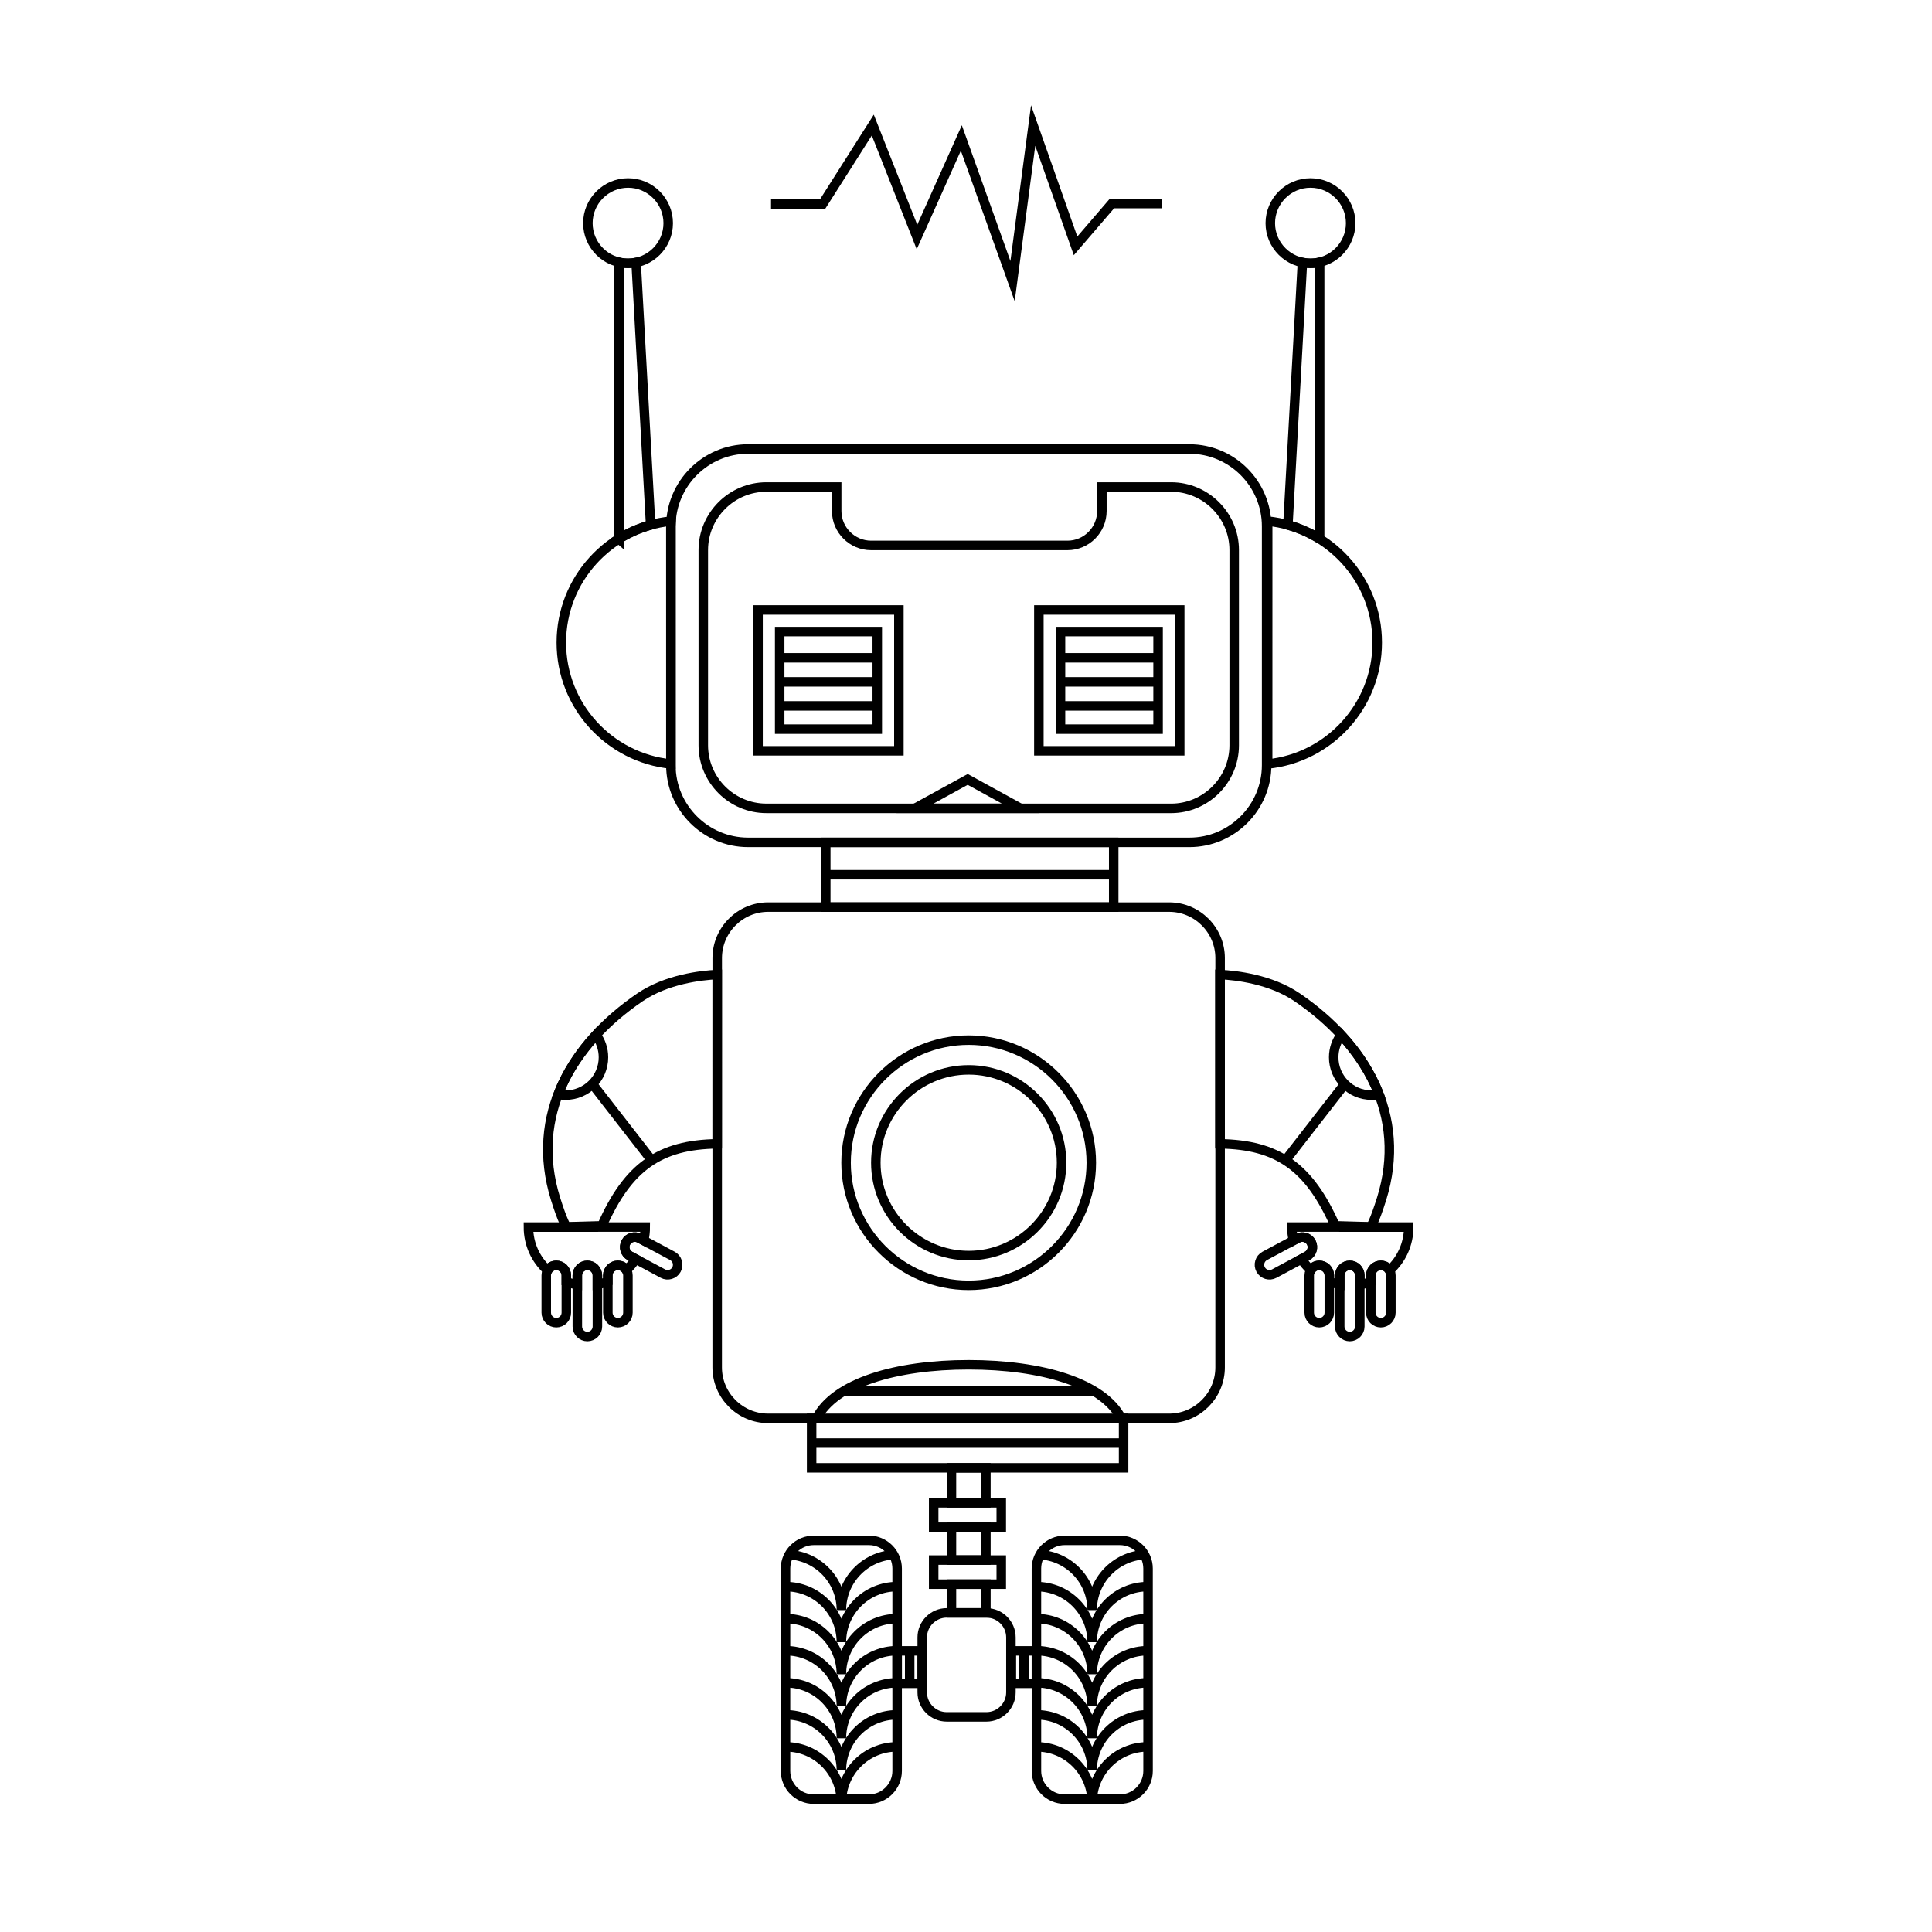 <?xml version="1.0" encoding="UTF-8"?>
<!-- Uploaded to: SVG Repo, www.svgrepo.com, Generator: SVG Repo Mixer Tools -->
<svg width="800px" height="800px" version="1.1" viewBox="144 144 512 512" xmlns="http://www.w3.org/2000/svg">
 <g fill="none" stroke="#000000" stroke-width=".5">
  <path transform="matrix(5.038 0 0 5.038 148.09 148.09)" d="m38.539 22.808h23.216c2.234 0 4.061 1.827 4.061 4.061v12.568c0 2.235-1.828 4.061-4.061 4.061h-23.216c-2.234 0-4.061-1.827-4.061-4.061v-12.568c0-2.235 1.827-4.062 4.061-4.062z" stroke-miterlimit="2.613"/>
  <path transform="matrix(5.038 0 0 5.038 148.09 148.09)" d="m34.479 39.377c-3.237-0.329-5.764-3.063-5.764-6.388 0-3.327 2.531-6.065 5.772-6.39-0.006 0.09-0.009 0.178-0.009 0.271z" stroke-miterlimit="2.613"/>
  <path transform="matrix(5.038 0 0 5.038 148.09 148.09)" d="m32.226 13.039c1.164 0 2.112-0.949 2.112-2.112 0-1.164-0.948-2.114-2.112-2.114-1.164 0-2.114 0.951-2.114 2.114 0 1.163 0.95 2.112 2.114 2.112z" stroke-miterlimit="2.613"/>
  <path transform="matrix(5.038 0 0 5.038 148.09 148.09)" d="m42.625 43.499h15.147v3.405h-15.147z" stroke-miterlimit="2.613"/>
  <path transform="matrix(5.038 0 0 5.038 148.09 148.09)" d="m39.594 46.904h21.096c1.474 0 2.679 1.206 2.679 2.68v21.534c0 1.475-1.205 2.68-2.679 2.68h-2.516c-0.967-1.871-4.204-2.819-8.031-2.819-3.828 0-7.037 0.948-8.004 2.819h-2.546c-1.472 0-2.679-1.205-2.679-2.68l0.002-21.534c0-1.474 1.206-2.68 2.678-2.68z" stroke-miterlimit="2.613"/>
  <path transform="matrix(5.038 0 0 5.038 148.09 148.09)" d="m36.916 50.45c-0.858 0.043-2.668 0.248-4.061 1.197-3.59 2.446-5.811 6.204-4.447 10.593 0.385 1.235 0.577 1.482 0.577 1.482l1.865-0.053c1.378-3.113 3.038-4.267 6.065-4.313z" stroke-miterlimit="2.613"/>
  <path transform="matrix(5.038 0 0 5.038 148.09 148.09)" d="m30.541 53.622c-0.869 0.941-1.555 1.991-1.995 3.132 0.128 0.026 0.26 0.04 0.395 0.04 1.099 0 1.99-0.892 1.99-1.99 0-0.442-0.146-0.851-0.39-1.182z" stroke-miterlimit="2.613"/>
  <path transform="matrix(5.038 0 0 5.038 148.09 148.09)" d="m41.882 73.797h16.41v2.603h-16.41z" stroke-miterlimit="2.613"/>
  <path transform="matrix(5.038 0 0 5.038 148.09 148.09)" d="m49.237 76.399h1.811v1.841h-1.811zm1.811 3.125v1.728h-1.811v-1.728zm0 2.995v1.51h-1.811v-1.51z" stroke-miterlimit="2.613"/>
  <path transform="matrix(5.038 0 0 5.038 148.09 148.09)" d="m48.99 84.029h2.085c0.71 0 1.29 0.58 1.29 1.29v2.891c0 0.711-0.58 1.29-1.29 1.29h-2.085c-0.709 0-1.29-0.579-1.29-1.29v-2.891c0-0.71 0.582-1.29 1.29-1.29z" stroke-miterlimit="2.613"/>
  <path transform="matrix(5.038 0 0 5.038 148.09 148.09)" d="m41.99 80.214h2.908c0.814 0 1.482 0.667 1.482 1.482v10.649c0 0.814-0.668 1.482-1.482 1.482h-2.908c-0.816 0-1.482-0.667-1.482-1.482v-10.649c0-0.815 0.667-1.482 1.482-1.482z" stroke-miterlimit="2.613"/>
  <path transform="matrix(5.038 0 0 5.038 148.09 148.09)" d="m46.381 86.028h1.32v1.707h-1.32z" stroke-miterlimit="2.613"/>
  <path transform="matrix(5.038 0 0 5.038 148.09 148.09)" d="m39.063 31.273h7.409v7.41h-7.409z" stroke-miterlimit="2.613"/>
  <path transform="matrix(5.038 0 0 5.038 148.09 148.09)" d="m40.202 32.411h5.133v5.132h-5.133z" stroke-miterlimit="2.613"/>
  <path transform="matrix(5.038 0 0 5.038 148.09 148.09)" d="m40.353 33.791h4.906" stroke-miterlimit="2.613"/>
  <path transform="matrix(5.038 0 0 5.038 148.09 148.09)" d="m40.353 35.056h4.906" stroke-miterlimit="2.613"/>
  <path transform="matrix(5.038 0 0 5.038 148.09 148.09)" d="m40.353 36.32h4.906" stroke-miterlimit="2.613"/>
  <path transform="matrix(5.038 0 0 5.038 148.09 148.09)" d="m53.835 31.273h7.409v7.41h-7.409z" stroke-miterlimit="2.613"/>
  <path transform="matrix(5.038 0 0 5.038 148.09 148.09)" d="m54.973 32.411h5.133v5.132h-5.133z" stroke-miterlimit="2.613"/>
  <path transform="matrix(5.038 0 0 5.038 148.09 148.09)" d="m59.953 33.791h-4.905" stroke-miterlimit="2.613"/>
  <path transform="matrix(5.038 0 0 5.038 148.09 148.09)" d="m59.953 35.056h-4.905" stroke-miterlimit="2.613"/>
  <path transform="matrix(5.038 0 0 5.038 148.09 148.09)" d="m59.953 36.32h-4.905" stroke-miterlimit="2.613"/>
  <path transform="matrix(5.038 0 0 5.038 148.09 148.09)" d="m39.502 24.806h3.698v1.263c0 0.995 0.816 1.81 1.811 1.81h10.329c0.996 0 1.81-0.814 1.81-1.81v-1.263h3.642c1.824 0 3.318 1.492 3.318 3.318v10.269c0 1.825-1.493 3.318-3.318 3.318l-21.291-7.76e-4c-1.825 0-3.318-1.492-3.318-3.318v-10.268c0-1.825 1.492-3.318 3.318-3.318z" stroke-miterlimit="2.613"/>
  <path transform="matrix(5.038 0 0 5.038 148.09 148.09)" d="m31.744 27.536v-14.552c0.154 0.035 0.316 0.055 0.481 0.055 0.144 0 0.287-0.015 0.424-0.042l0.764 13.805c-0.595 0.165-1.158 0.413-1.67 0.733z" stroke-miterlimit="2.613"/>
  <path transform="matrix(5.038 0 0 5.038 148.09 148.09)" d="m50.144 65.234c2.69 0 4.885-2.193 4.885-4.884 0-2.691-2.195-4.885-4.885-4.885-2.69 0-4.885 2.193-4.885 4.885 0 2.69 2.194 4.884 4.885 4.884z" stroke-miterlimit="2.613"/>
  <path transform="matrix(5.038 0 0 5.038 148.09 148.09)" d="m50.144 66.8c3.552 0 6.449-2.897 6.449-6.449 0-3.553-2.897-6.45-6.449-6.45-3.553 0-6.45 2.897-6.45 6.45 0 3.552 2.897 6.449 6.45 6.449z" stroke-miterlimit="2.613"/>
  <path transform="matrix(5.038 0 0 5.038 148.09 148.09)" d="m42.625 45.202h15.147" stroke-miterlimit="2.613"/>
  <path transform="matrix(5.038 0 0 5.038 148.09 148.09)" d="m30.058 63.735h-3.074c0 0.902 0.388 1.715 1.009 2.277 0.091-0.157 0.262-0.264 0.456-0.264 0.291 0 0.528 0.237 0.528 0.528v0.336c0.185 0.069 0.378 0.122 0.578 0.154v-0.49c0-0.291 0.237-0.528 0.528-0.528 0.291 0 0.528 0.237 0.528 0.528v0.482c0.189-0.035 0.372-0.087 0.548-0.155v-0.327c0-0.291 0.237-0.528 0.528-0.528 0.189 0 0.355 0.101 0.448 0.25 0.188-0.172 0.354-0.368 0.494-0.581l-0.302-0.161c-0.257-0.139-0.354-0.459-0.216-0.716 0.136-0.256 0.459-0.354 0.715-0.216l0.222 0.119c0.053-0.229 0.081-0.465 0.081-0.709z" stroke-miterlimit="2.613"/>
  <path transform="matrix(5.038 0 0 5.038 148.09 148.09)" d="m41.882 75.097h16.41" stroke-miterlimit="2.613"/>
  <path transform="matrix(5.038 0 0 5.038 148.09 148.09)" d="m43.547 72.361h13.208" stroke-miterlimit="2.613"/>
  <path transform="matrix(5.038 0 0 5.038 148.09 148.09)" d="m31.69 65.748c0.291 0 0.528 0.237 0.528 0.528v1.962c0 0.29-0.237 0.527-0.528 0.527-0.291 0-0.528-0.237-0.528-0.527v-1.962c-7.76e-4 -0.291 0.236-0.528 0.528-0.528z" stroke-miterlimit="2.613"/>
  <path transform="matrix(5.038 0 0 5.038 148.09 148.09)" d="m30.085 65.748c0.29 0 0.528 0.238 0.528 0.528v2.69c0 0.291-0.238 0.528-0.528 0.528-0.291 0-0.528-0.237-0.528-0.528v-2.69c0-0.29 0.237-0.528 0.528-0.528z" stroke-miterlimit="2.613"/>
  <path transform="matrix(5.038 0 0 5.038 148.09 148.09)" d="m28.45 65.748c0.29 0 0.528 0.237 0.528 0.528v1.962c0 0.29-0.238 0.527-0.528 0.527-0.29 0-0.528-0.237-0.528-0.527v-1.962c-7.75e-4 -0.291 0.238-0.528 0.528-0.528z" stroke-miterlimit="2.613"/>
  <path transform="matrix(5.038 0 0 5.038 148.09 148.09)" d="m32.114 64.54c0.136-0.256 0.459-0.354 0.715-0.216l1.728 0.927c0.257 0.139 0.354 0.459 0.216 0.716-0.136 0.256-0.459 0.354-0.715 0.216l-1.728-0.927c-0.256-0.139-0.353-0.46-0.216-0.716z" stroke-miterlimit="2.613"/>
  <path transform="matrix(5.038 0 0 5.038 148.09 148.09)" d="m30.348 56.21 3.12 4.015" stroke-miterlimit="2.613"/>
  <path transform="matrix(5.038 0 0 5.038 148.09 148.09)" d="m47.04 86.028v1.572" stroke-miterlimit="2.613"/>
  <path transform="matrix(5.038 0 0 5.038 148.09 148.09)" d="m40.527 84.333c1.613 0 2.921 1.31 2.921 2.923m2.923-2.923c-1.614 0-2.923 1.31-2.923 2.923" stroke-miterlimit="2.613"/>
  <path transform="matrix(5.038 0 0 5.038 148.09 148.09)" d="m40.527 82.648c1.613 0 2.921 1.309 2.921 2.923m2.923-2.923c-1.614 0-2.923 1.309-2.923 2.923" stroke-miterlimit="2.613"/>
  <path transform="matrix(5.038 0 0 5.038 148.09 148.09)" d="m40.705 80.967c1.53 0.093 2.744 1.363 2.744 2.917m2.763-2.918c-1.54 0.083-2.763 1.358-2.763 2.918" stroke-miterlimit="2.613"/>
  <path transform="matrix(5.038 0 0 5.038 148.09 148.09)" d="m40.527 86.02c1.613 0 2.921 1.309 2.921 2.921m2.923-2.921c-1.614 0-2.923 1.309-2.923 2.921" stroke-miterlimit="2.613"/>
  <path transform="matrix(5.038 0 0 5.038 148.09 148.09)" d="m40.527 87.706c1.613 0 2.921 1.308 2.921 2.921m2.923-2.921c-1.614 0-2.923 1.308-2.923 2.921" stroke-miterlimit="2.613"/>
  <path transform="matrix(5.038 0 0 5.038 148.09 148.09)" d="m40.527 89.392c1.613 0 2.921 1.309 2.921 2.921m2.923-2.921c-1.614 0-2.923 1.309-2.923 2.921" stroke-miterlimit="2.613"/>
  <path transform="matrix(5.038 0 0 5.038 148.09 148.09)" d="m40.527 91.077c1.613 0 2.921 1.309 2.921 2.923m2.923-2.923c-1.614 0-2.923 1.309-2.923 2.923" stroke-miterlimit="2.613"/>
  <path transform="matrix(5.038 0 0 5.038 148.09 148.09)" d="m58.096 80.214h-2.908c-0.816 0-1.482 0.667-1.482 1.482l7.75e-4 10.649c0 0.814 0.667 1.482 1.482 1.482h2.908c0.816 0 1.482-0.667 1.482-1.482l-7.76e-4 -10.649c0-0.815-0.667-1.482-1.482-1.482z" stroke-miterlimit="2.613"/>
  <path transform="matrix(5.038 0 0 5.038 148.09 148.09)" d="m52.386 86.028h1.32v1.707h-1.32z" stroke-miterlimit="2.613"/>
  <path transform="matrix(5.038 0 0 5.038 148.09 148.09)" d="m53.046 86.028v1.572" stroke-miterlimit="2.613"/>
  <path transform="matrix(5.038 0 0 5.038 148.09 148.09)" d="m59.559 84.333c-1.614 0-2.921 1.31-2.921 2.923m-2.923-2.923c1.614 0 2.923 1.31 2.923 2.923" stroke-miterlimit="2.613"/>
  <path transform="matrix(5.038 0 0 5.038 148.09 148.09)" d="m59.559 82.648c-1.614 0-2.921 1.309-2.921 2.923m-2.923-2.923c1.614 0 2.923 1.309 2.923 2.923" stroke-miterlimit="2.613"/>
  <path transform="matrix(5.038 0 0 5.038 148.09 148.09)" d="m59.382 80.967c-1.531 0.093-2.744 1.363-2.744 2.917m-2.763-2.918c1.54 0.083 2.763 1.358 2.763 2.918" stroke-miterlimit="2.613"/>
  <path transform="matrix(5.038 0 0 5.038 148.09 148.09)" d="m59.559 86.02c-1.614 0-2.921 1.309-2.921 2.921m-2.923-2.921c1.614 0 2.923 1.309 2.923 2.921" stroke-miterlimit="2.613"/>
  <path transform="matrix(5.038 0 0 5.038 148.09 148.09)" d="m59.559 87.706c-1.614 0-2.921 1.308-2.921 2.921m-2.923-2.921c1.614 0 2.923 1.308 2.923 2.921" stroke-miterlimit="2.613"/>
  <path transform="matrix(5.038 0 0 5.038 148.09 148.09)" d="m59.559 89.392c-1.614 0-2.921 1.309-2.921 2.921m-2.923-2.921c1.614 0 2.923 1.309 2.923 2.921" stroke-miterlimit="2.613"/>
  <path transform="matrix(5.038 0 0 5.038 148.09 148.09)" d="m59.559 91.077c-1.614 0-2.921 1.309-2.921 2.923m-2.923-2.923c1.614 0 2.923 1.309 2.923 2.923" stroke-miterlimit="2.613"/>
  <path transform="matrix(5.038 0 0 5.038 148.09 148.09)" d="m39.747 9.924h2.712l2.64-4.157 2.325 5.889 2.333-5.21 2.694 7.53 1.083-8.184 2.231 6.329 1.913-2.226h2.64" stroke-miterlimit="5.759"/>
  <path transform="matrix(5.038 0 0 5.038 148.09 148.09)" d="m65.87 39.377c3.237-0.329 5.764-3.063 5.764-6.388 0-3.327-2.531-6.065-5.772-6.39 0.006 0.09 0.009 0.178 0.009 0.271z" stroke-miterlimit="2.613"/>
  <path transform="matrix(5.038 0 0 5.038 148.09 148.09)" d="m68.123 13.039c1.164 0 2.114-0.949 2.114-2.112 0-1.164-0.949-2.114-2.114-2.114-1.164 0-2.114 0.951-2.114 2.114 0 1.163 0.95 2.112 2.114 2.112z" stroke-miterlimit="2.613"/>
  <path transform="matrix(5.038 0 0 5.038 148.09 148.09)" d="m68.605 27.536v-14.552c-0.155 0.035-0.316 0.055-0.481 0.055-0.146 0-0.287-0.015-0.425-0.042l-0.764 13.805c0.595 0.165 1.156 0.413 1.67 0.733z" stroke-miterlimit="2.613"/>
  <path transform="matrix(5.038 0 0 5.038 148.09 148.09)" d="m48.302 78.241h3.555v1.282h-3.555z" stroke-miterlimit="2.613"/>
  <path transform="matrix(5.038 0 0 5.038 148.09 148.09)" d="m48.302 81.252h3.555v1.267h-3.555z" stroke-miterlimit="2.613"/>
  <path transform="matrix(5.038 0 0 5.038 148.09 148.09)" d="m50.092 40.187 1.385 0.761 1.386 0.761h-5.544l1.386-0.761z" stroke-miterlimit="5.016"/>
  <path transform="matrix(5.038 0 0 5.038 148.09 148.09)" d="m63.359 50.45c0.858 0.043 2.668 0.248 4.061 1.197 3.59 2.446 5.811 6.204 4.447 10.593-0.385 1.235-0.576 1.482-0.576 1.482l-1.866-0.053c-1.378-3.113-3.037-4.267-6.065-4.313z" stroke-miterlimit="2.613"/>
  <path transform="matrix(5.038 0 0 5.038 148.09 148.09)" d="m69.734 53.622c0.869 0.941 1.557 1.991 1.995 3.132-0.128 0.026-0.26 0.04-0.395 0.04-1.099 0-1.99-0.892-1.99-1.99 0-0.442 0.146-0.851 0.39-1.182z" stroke-miterlimit="2.613"/>
  <path transform="matrix(5.038 0 0 5.038 148.09 148.09)" d="m70.216 63.735h3.074c0 0.902-0.388 1.715-1.009 2.277-0.091-0.157-0.262-0.264-0.456-0.264-0.291 0-0.528 0.237-0.528 0.528v0.336c-0.185 0.069-0.378 0.122-0.578 0.154v-0.49c0-0.291-0.237-0.528-0.528-0.528-0.291 0-0.528 0.237-0.528 0.528v0.482c-0.189-0.035-0.372-0.087-0.548-0.155v-0.327c0-0.291-0.237-0.528-0.528-0.528-0.189 0-0.355 0.101-0.448 0.25-0.188-0.172-0.354-0.368-0.494-0.581l0.302-0.161c0.257-0.139 0.354-0.459 0.216-0.716-0.136-0.256-0.459-0.354-0.715-0.216l-0.222 0.119c-0.053-0.229-0.082-0.465-0.082-0.709z" stroke-miterlimit="2.613"/>
  <path transform="matrix(5.038 0 0 5.038 148.09 148.09)" d="m68.585 65.748c-0.291 0-0.528 0.237-0.528 0.528v1.962c0 0.29 0.237 0.527 0.528 0.527 0.29 0 0.528-0.237 0.528-0.527v-1.962c0-0.291-0.238-0.528-0.528-0.528z" stroke-miterlimit="2.613"/>
  <path transform="matrix(5.038 0 0 5.038 148.09 148.09)" d="m70.189 65.748c-0.29 0-0.528 0.238-0.528 0.528v2.69c0 0.291 0.238 0.528 0.528 0.528 0.291 0 0.528-0.237 0.528-0.528v-2.69c0-0.29-0.237-0.528-0.528-0.528z" stroke-miterlimit="2.613"/>
  <path transform="matrix(5.038 0 0 5.038 148.09 148.09)" d="m71.824 65.748c-0.291 0-0.528 0.237-0.528 0.528v1.962c0 0.29 0.237 0.527 0.528 0.527 0.29 0 0.528-0.237 0.528-0.527v-1.962c7.75e-4 -0.291-0.237-0.528-0.528-0.528z" stroke-miterlimit="2.613"/>
  <path transform="matrix(5.038 0 0 5.038 148.09 148.09)" d="m68.16 64.54c-0.136-0.256-0.459-0.354-0.715-0.216l-1.728 0.927c-0.257 0.139-0.354 0.459-0.216 0.716 0.138 0.256 0.459 0.354 0.715 0.216l1.728-0.927c0.257-0.139 0.353-0.46 0.216-0.716z" stroke-miterlimit="2.613"/>
  <path transform="matrix(5.038 0 0 5.038 148.09 148.09)" d="m69.927 56.21-3.121 4.015" stroke-miterlimit="2.613"/>
 </g>
</svg>
